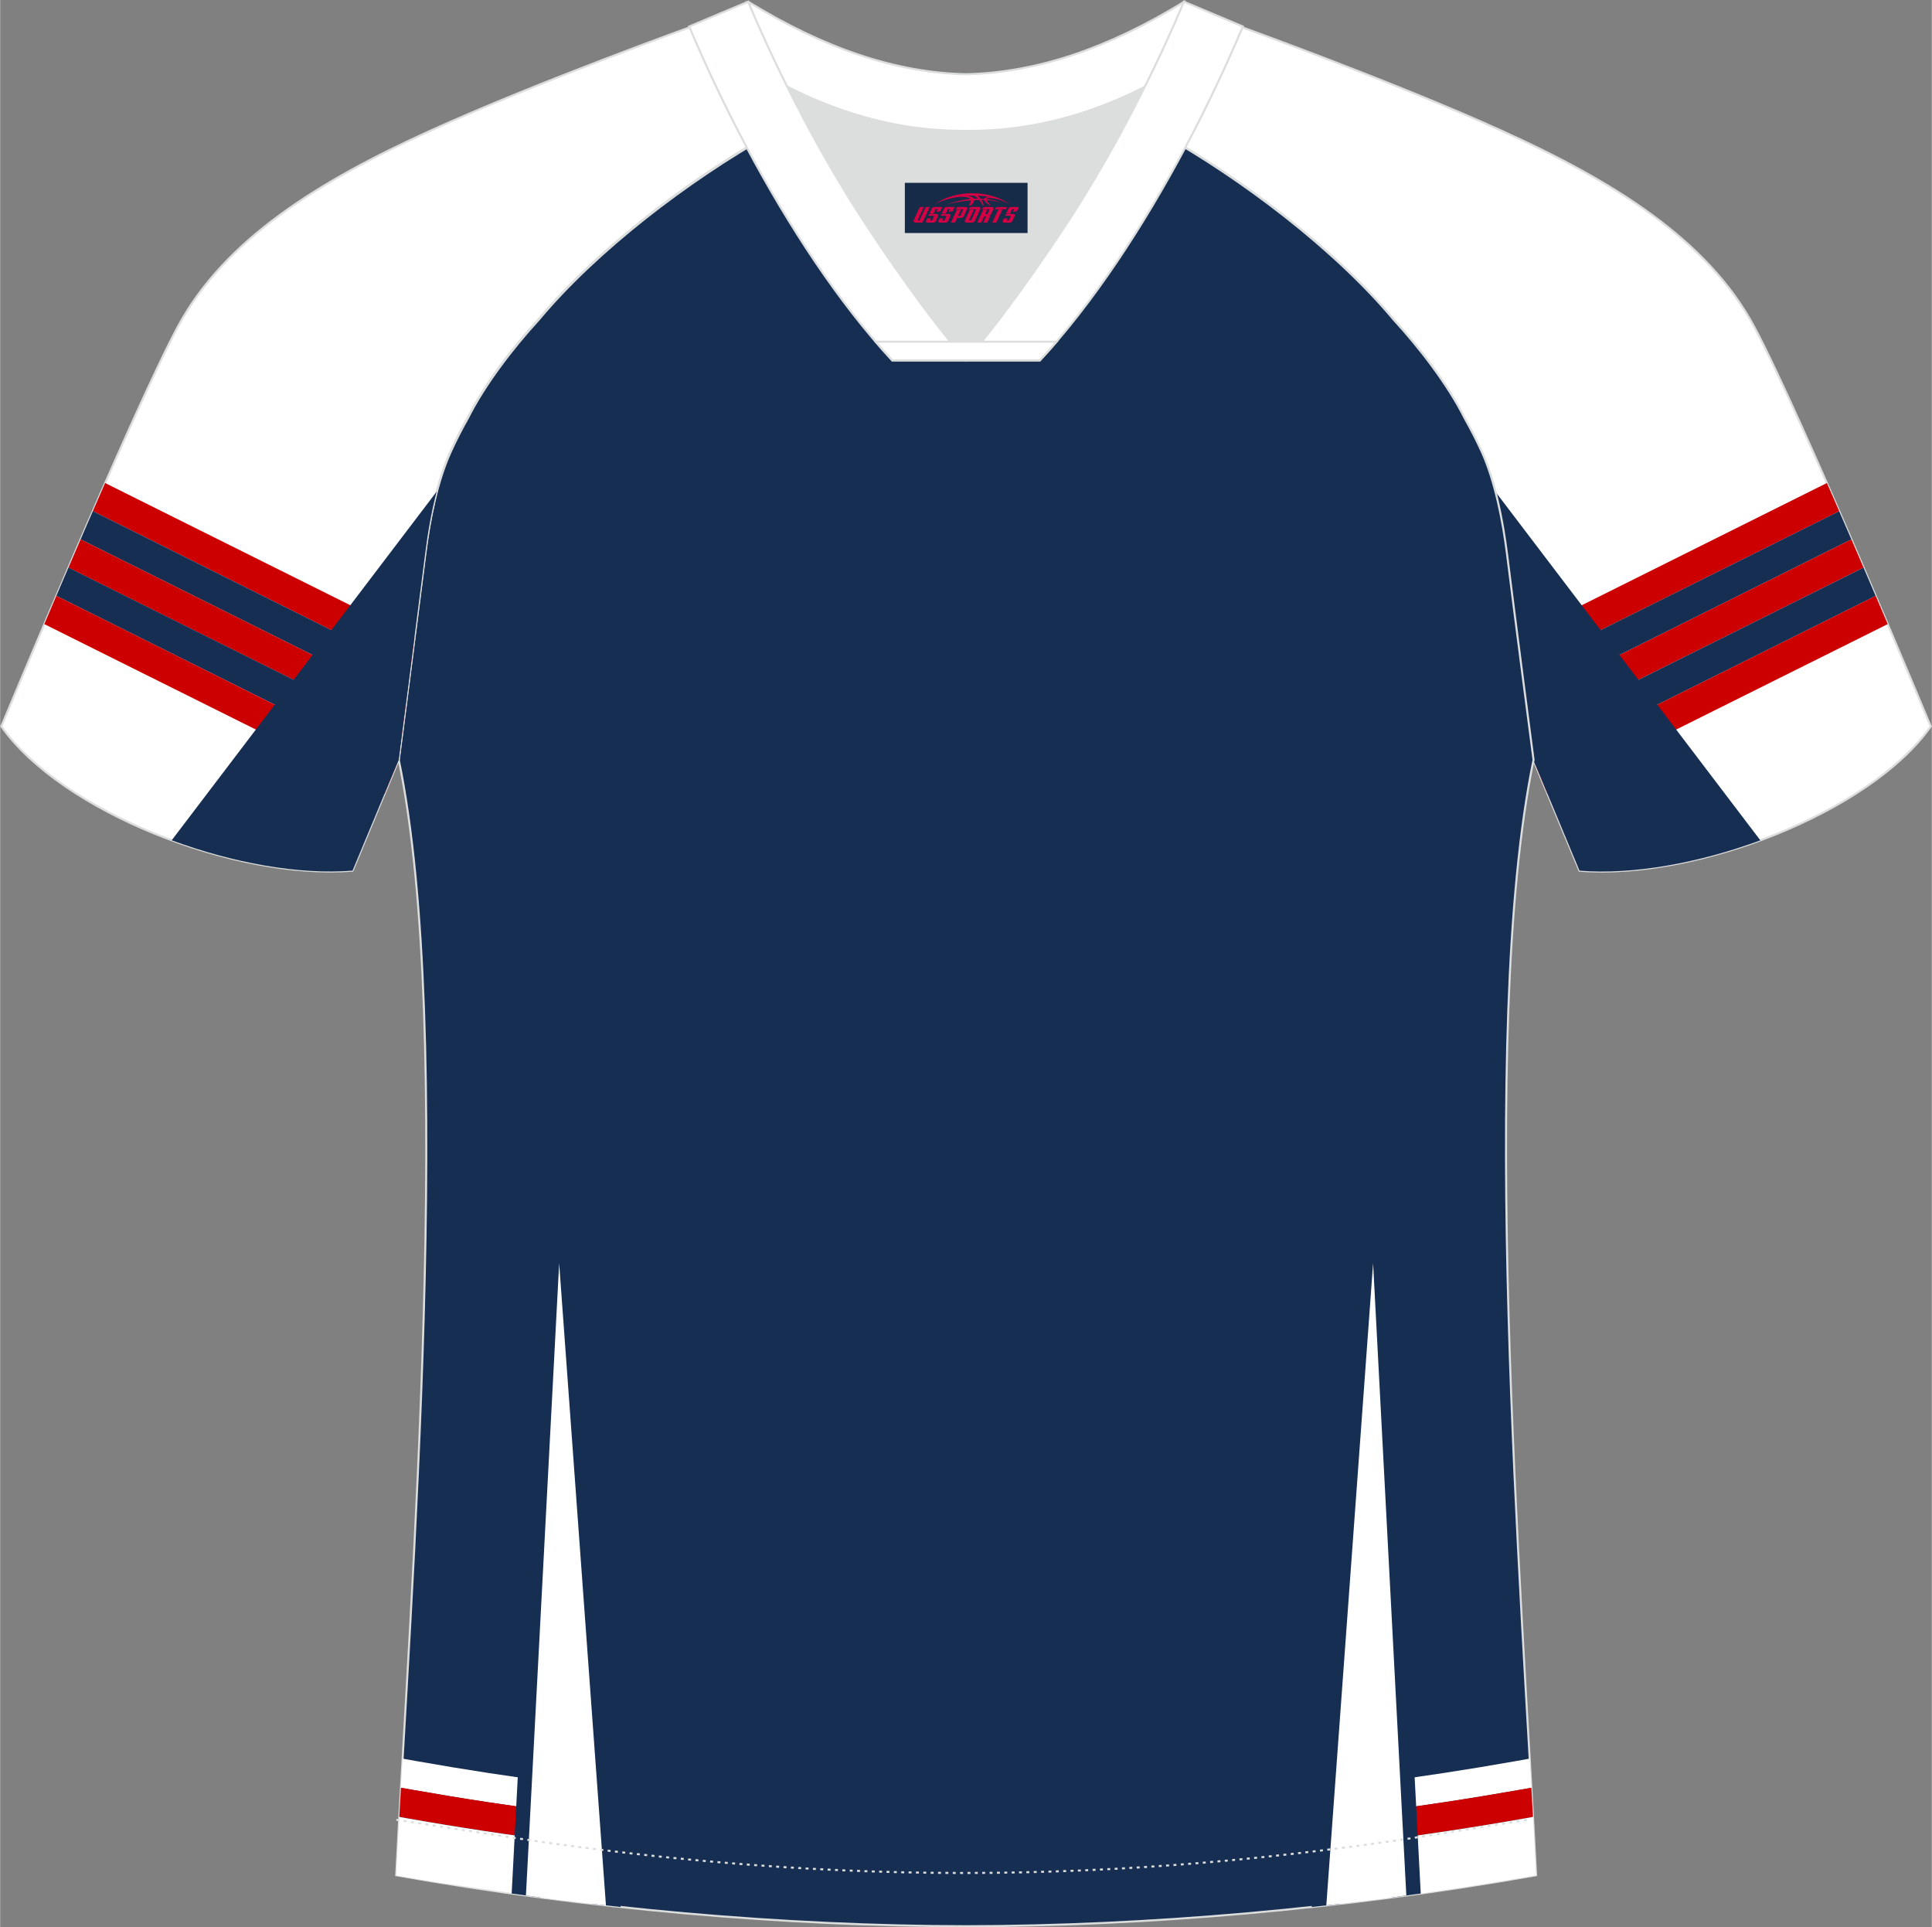 <?xml version="1.0" encoding="utf-8"?>
<!-- Generator: Adobe Illustrator 24.0.1, SVG Export Plug-In . SVG Version: 6.00 Build 0)  -->
<svg xmlns="http://www.w3.org/2000/svg" xmlns:xlink="http://www.w3.org/1999/xlink" version="1.1" id="图层_1" x="0px" y="0px" width="374px" height="373px" viewBox="0 0 377.8 376.85" enable-background="new 0 0 377.8 376.85" xml:space="preserve">
<rect x="0" y="0" width="377.8" height="376.85" fill="#808080" stroke="none"/>
<g>
	
		<path fill-rule="evenodd" clip-rule="evenodd" fill="#FFFFFF" stroke="#DCDDDD" stroke-width="0.4" stroke-miterlimit="22.926" d="   M224.4,24.61c7.16-6.02,12.6-12.69,17.18-19.76c0,0,30.97,11.11,52.36,20.84c21.39,9.71,39.97,21.1,49.15,38.26   s34.49,78.09,34.49,78.09c-11.69,16.65-45.76,30.06-68.69,28.21l-9.01-21.64c0,0-3.84-29.57-5.18-40.25   c-0.86-6.86-2.34-14.22-4.89-19.9c-1.02-2.28-2.17-4.53-3.44-6.77c-3.3-6.59-8.87-13.82-13.84-19.23   C260.51,48.03,240.94,33.44,224.4,24.61z"/>
	<g>
		<g>
			<path fill-rule="evenodd" clip-rule="evenodd" fill="#CC0001" d="M357.27,94.45l-60.49,30.15l0.81,6.3l62.09-30.94     C358.87,98.11,358.07,96.27,357.27,94.45z"/>
			<path fill-rule="evenodd" clip-rule="evenodd" fill="#162E52" d="M359.67,99.96l-62.09,30.94l0.81,6.3l63.67-31.73     C361.27,103.64,360.47,101.8,359.67,99.96z"/>
			<path fill-rule="evenodd" clip-rule="evenodd" fill="#CC0001" d="M362.06,105.47l-63.67,31.73l0.82,6.3l65.23-32.51     C363.66,109.17,362.87,107.32,362.06,105.47z"/>
			<path fill-rule="evenodd" clip-rule="evenodd" fill="#162E52" d="M364.44,110.99l-65.23,32.51l0.66,5.12l0.43,1.04l66.5-33.14     C366.04,114.71,365.25,112.86,364.44,110.99z"/>
			<path fill-rule="evenodd" clip-rule="evenodd" fill="#CC0001" d="M366.81,116.51l-66.5,33.14l2.31,5.55l66.54-33.16     C368.41,120.26,367.62,118.41,366.81,116.51z"/>
		</g>
		<path fill-rule="evenodd" clip-rule="evenodd" fill="#162E52" d="M344.26,164.32l-51.83-68.19c1.03,3.95,1.76,8.18,2.27,12.23    c1.34,10.68,5.18,40.25,5.18,40.25l9.01,21.64C319.41,171.1,332.28,168.73,344.26,164.32z"/>
	</g>
	
		<path fill-rule="evenodd" clip-rule="evenodd" fill="#162E52" stroke="#DCDDDD" stroke-width="0.4" stroke-miterlimit="22.926" d="   M294.73,108.46c1.28,10.29,4.9,38.13,5.17,40.13c-10.98,53.14-2.21,163.99,0.5,218.09c-37.22,6.59-76.26,9.94-111.47,9.97   c-35.21-0.03-74.25-3.37-111.47-9.97c2.71-54.1,11.48-164.95,0.5-218.09c0.26-2,3.87-29.84,5.17-40.13   c0.86-6.86,2.34-14.22,4.89-19.9c1.02-2.28,2.17-4.53,3.44-6.77c3.3-6.59,8.87-13.82,13.84-19.23   c11.33-13.59,29.35-27.33,45.24-36.26c0.97-0.55-1.03-15.57-0.07-16.09c3.98,3.35,25.47,3.29,30.67,6.19l-2.68,0.69   c6.17,2.85,13.13,4.29,19.93,4.3c6.82-0.02-2.76-1.45,3.4-4.31l5.75-2.54c5.2-2.89,16.38-2.3,20.37-5.64   c0.74,0.39-1.98,16.6-1.23,17.03c16.05,8.92,34.42,22.85,45.91,36.63c4.98,5.42,10.56,12.64,13.85,19.23   c1.26,2.24,2.42,4.51,3.44,6.77C292.39,94.26,293.87,101.62,294.73,108.46z"/>
	<g>
		<g>
			<path fill-rule="evenodd" clip-rule="evenodd" fill="#FFFFFF" d="M78.71,343.88l2.7,0.48c9.5,1.69,19.05,3.14,28.63,4.38v5.72     c-9.91-1.27-19.79-2.77-29.62-4.51l-2.04-0.36L78.71,343.88z"/>
			<path fill-rule="evenodd" clip-rule="evenodd" fill="#CC0001" d="M78.39,349.57l2.04,0.36c9.83,1.74,19.71,3.24,29.62,4.51v5.71     c-10.24-1.3-20.45-2.84-30.61-4.64l-1.37-0.24C78.17,353.42,78.28,351.52,78.39,349.57z"/>
			<g>
				<path fill-rule="evenodd" clip-rule="evenodd" fill="#FFFFFF" d="M78.07,355.28l1.37,0.24c10.16,1.8,20.37,3.34,30.61,4.64      v10.85v0.57l-0.88-0.11l-0.14-0.02l-1.54-0.2l-0.09-0.01l-0.42-0.05l-1.02-0.13l-0.33-0.04l-0.19-0.02l-1.54-0.2l-0.05-0.01      l-0.46-0.06l-1.02-0.14l-0.29-0.04l-0.23-0.03l-1.44-0.2l-0.09-0.01h-0.01l-0.1-0.01l-1.36-0.19l-0.06-0.01l-0.24-0.03      l-0.27-0.04l-1.02-0.15l-0.48-0.07h-0.03l-0.51-0.07l-0.51-0.07l-0.51-0.08l-0.2-0.03l-0.31-0.05l-1.21-0.18l-0.32-0.05      l-0.51-0.08l-1.02-0.16l-0.16-0.02l-1.36-0.21l-0.4-0.06l-0.11-0.02l-1.53-0.24l-0.12-0.02l-0.39-0.06l-1.02-0.16l-0.35-0.06      l-0.15-0.02c-1.02-0.17-2.03-0.33-3.04-0.5l-0.31-0.05l-0.19-0.03L81,367.33l0,0l-0.04-0.01l-0.47-0.08      c-1.01-0.17-2.02-0.35-3.03-0.53C77.64,363.12,77.84,359.3,78.07,355.28L78.07,355.28z M109.17,371.48l-23.11-3.33l0.15,0.02      l0.35,0.06l1.02,0.16l0.39,0.06l0.12,0.02l1.53,0.24l0.11,0.02l0.4,0.06l1.36,0.21l0.16,0.02l1.02,0.16l0.51,0.08l0.32,0.05      l1.21,0.18l0.31,0.05l0.2,0.03l0.51,0.08l0.51,0.07l0.51,0.07h0.03l0.48,0.07l1.02,0.15l0.27,0.04l0.24,0.03l0.06,0.01      l1.36,0.19l0.1,0.01h0.01l0.09,0.01l1.44,0.2l0.23,0.03l0.29,0.04l1.02,0.14l0.46,0.06l0.05,0.01l1.54,0.2l0.19,0.02l0.33,0.04      l1.02,0.13l0.42,0.05l0.09,0.01l1.54,0.2L109.17,371.48L109.17,371.48z M83.02,367.64l-2.53-0.43l0.47,0.08L81,367.3l0,0      l1.52,0.26l0.19,0.03L83.02,367.64z"/>
			</g>
		</g>
		<path fill-rule="evenodd" clip-rule="evenodd" fill="#162E52" d="M112.16,246.82l9.19,126.07c-1.91-0.2-3.81-0.42-5.72-0.64    l-5.83-80.03l-4.14,78.8c-1.88-0.25-3.75-0.5-5.62-0.76l6.48-123.38l2.37-45.06L112.16,246.82z"/>
		<path fill-rule="evenodd" clip-rule="evenodd" fill="#FFFFFF" d="M109.33,247.02l9.15,125.56c-5.22-0.58-10.44-1.23-15.65-1.94    L109.33,247.02z"/>
		<g>
			<path fill-rule="evenodd" clip-rule="evenodd" fill="#FFFFFF" d="M299.14,343.88l-2.7,0.48c-9.5,1.69-19.05,3.14-28.63,4.38v5.72     c9.91-1.27,19.79-2.77,29.62-4.51l2.04-0.36L299.14,343.88z"/>
			<path fill-rule="evenodd" clip-rule="evenodd" fill="#CC0001" d="M299.47,349.57l-2.04,0.36c-9.83,1.74-19.71,3.24-29.62,4.51     v5.71c10.24-1.3,20.45-2.84,30.61-4.64l1.37-0.24C299.69,353.42,299.58,351.52,299.47,349.57z"/>
			<path fill-rule="evenodd" clip-rule="evenodd" fill="#FFFFFF" d="M299.79,355.28l-1.37,0.24c-10.16,1.8-20.37,3.34-30.61,4.64     v10.85v0.57c0.81-0.1,1.61-0.2,2.41-0.3c10.12-1.3,20.21-2.83,30.17-4.59C300.22,363.12,300.01,359.3,299.79,355.28z"/>
		</g>
		<path fill-rule="evenodd" clip-rule="evenodd" fill="#162E52" d="M268.07,292.22l-5.83,80.03c-1.91,0.22-3.82,0.44-5.72,0.64    l9.19-126.07l3.28-45l2.37,45.06l6.48,123.38c-1.87,0.26-3.75,0.52-5.62,0.76L268.07,292.22z"/>
		<path fill-rule="evenodd" clip-rule="evenodd" fill="#FFFFFF" d="M268.52,247.02l-9.15,125.55c5.22-0.58,10.44-1.23,15.65-1.94    L268.52,247.02z"/>
	</g>
	
		<path fill-rule="evenodd" clip-rule="evenodd" fill="#FFFFFF" stroke="#DCDDDD" stroke-width="0.4" stroke-miterlimit="22.926" d="   M153.41,24.6c-7.16-6.02-12.6-12.69-17.18-19.76c0,0-30.97,11.11-52.36,20.84c-21.39,9.71-39.97,21.1-49.15,38.26   S0.23,142.03,0.23,142.03c11.69,16.65,45.76,30.06,68.69,28.21l9.01-21.64c0,0,3.84-29.57,5.18-40.25   c0.86-6.86,2.34-14.22,4.89-19.9c1.02-2.28,2.17-4.53,3.44-6.77c3.3-6.59,8.87-13.82,13.84-19.23   C117.3,48.02,136.87,33.43,153.41,24.6z"/>
	<g>
		<g>
			<path fill-rule="evenodd" clip-rule="evenodd" fill="#CC0001" d="M20.53,94.45l60.5,30.15l-0.81,6.3L18.13,99.95     C18.93,98.11,19.73,96.27,20.53,94.45z"/>
			<path fill-rule="evenodd" clip-rule="evenodd" fill="#162E52" d="M18.13,99.95l62.09,30.95l-0.81,6.3l-63.67-31.73     C16.53,103.64,17.33,101.79,18.13,99.95z"/>
			<path fill-rule="evenodd" clip-rule="evenodd" fill="#CC0001" d="M15.74,105.47l63.67,31.73l-0.82,6.3l-65.23-32.51     C14.14,109.17,14.93,107.32,15.74,105.47z"/>
			<path fill-rule="evenodd" clip-rule="evenodd" fill="#162E52" d="M13.36,110.98l65.23,32.51l-0.66,5.11l-0.44,1.05l-66.5-33.14     C11.76,114.71,12.55,112.86,13.36,110.98z"/>
			<path fill-rule="evenodd" clip-rule="evenodd" fill="#CC0001" d="M10.99,116.51l66.5,33.14l-2.31,5.55L8.64,122.04     C9.39,120.26,10.18,118.41,10.99,116.51z"/>
		</g>
		<path fill-rule="evenodd" clip-rule="evenodd" fill="#162E52" d="M33.55,164.31l51.82-68.18c-1.03,3.95-1.76,8.17-2.26,12.22    c-1.34,10.68-5.18,40.25-5.18,40.25l-9.01,21.64C58.39,171.09,45.53,168.73,33.55,164.31z"/>
	</g>
	<path fill="none" stroke="#DCDDDD" stroke-width="0.4" stroke-miterlimit="22.926" stroke-dasharray="0.576,0.864" d="   M77.49,355.84c1.32,0.21,15.31,2.33,16.63,2.54c31.24,5.01,62.64,7.86,94.34,7.86c31.19,0,62.1-2.76,92.84-7.61   c1.82-0.28,16.31-2.62,18.13-2.92"/>
	
		<path fill-rule="evenodd" clip-rule="evenodd" fill="#FFFFFF" stroke="#DCDDDD" stroke-width="0.4" stroke-miterlimit="22.926" d="   M146.98,13.02c13.84,8.53,27.84,12.71,41.97,12.56c14.14,0.15,28.13-4.02,41.97-12.56c1.77-7.04,0.69-12.7,0.69-12.7   c-14.79,9.06-28.74,13.87-42.67,14.2c-13.92-0.31-27.88-5.13-42.67-14.2C146.28,0.32,145.2,5.98,146.98,13.02z"/>
	<path fill-rule="evenodd" clip-rule="evenodd" fill="#DCDDDD" d="M220.47,18.63c-10.43,4.75-20.93,7.07-31.52,6.96   c-10.59,0.11-21.09-2.2-31.52-6.96c-1.17-0.54-2.35-1.1-3.52-1.7c4.15,8.33,8.79,16.64,13.75,24.44   c4.93,7.76,14.96,22.22,21.28,29.04l-0.04,0.06c6.32-6.83,16.34-21.29,21.28-29.04c4.96-7.8,9.61-16.11,13.75-24.44l0.02-0.04   C222.8,17.54,221.64,18.09,220.47,18.63z"/>
	
		<path fill-rule="evenodd" clip-rule="evenodd" fill="#FFFFFF" stroke="#DCDDDD" stroke-width="0.4" stroke-miterlimit="22.926" d="   M153.74,16.58c-2.71-5.46-5.22-10.93-7.45-16.25l-11.53,4.85c3.24,7.68,7.01,15.67,11.18,23.51c8.31,15.61,18.2,30.67,28.53,41.78   h14.44l0.04-0.06c-6.32-6.83-16.34-21.29-21.28-29.04c-4.96-7.8-9.61-16.11-13.75-24.44C153.86,16.81,153.8,16.69,153.74,16.58z"/>
	
		<path fill-rule="evenodd" clip-rule="evenodd" fill="#FFFFFF" stroke="#DCDDDD" stroke-width="0.4" stroke-miterlimit="22.926" d="   M224.07,16.58c2.71-5.46,5.22-10.93,7.45-16.25l11.53,4.85c-3.24,7.68-7.01,15.67-11.18,23.51c-8.31,15.61-18.19,30.67-28.53,41.78   h-14.45l-0.04-0.06c6.32-6.83,16.33-21.29,21.28-29.04c4.96-7.8,9.61-16.11,13.75-24.44C223.96,16.81,224.01,16.69,224.07,16.58z"/>
	
		<path fill-rule="evenodd" clip-rule="evenodd" fill="#FFFFFF" stroke="#DCDDDD" stroke-width="0.4" stroke-miterlimit="22.926" d="   M188.91,70.46h14.45c1.09-1.17,2.17-2.39,3.25-3.64h-14.54h-0.09h-6.12h-14.63c1.08,1.25,2.16,2.47,3.25,3.64H188.91z"/>
	
</g>
<g id="tag_logo">
	<rect y="35.75" fill="#162B48" width="24" height="9.818" x="176.94"/>
	<g>
		<path fill="#D30044" d="M192.9,38.94l0.005-0.011c0.131-0.311,1.085-0.262,2.351,0.071c0.715,0.24,1.44,0.54,2.193,0.9    c-0.218-0.147-0.447-0.289-0.682-0.42l0.011,0.005l-0.011-0.005c-1.478-0.845-3.218-1.418-5.1-1.62    c-1.282-0.115-1.658-0.082-2.411-0.055c-2.449,0.142-4.68,0.905-6.458,2.095c1.26-0.638,2.722-1.075,4.195-1.336    c1.467-0.18,2.476-0.033,2.771,0.344c-1.691,0.175-3.469,0.633-4.555,1.075c1.156-0.338,2.967-0.665,4.647-0.813    c0.016,0.251-0.115,0.567-0.415,0.96h0.475c0.376-0.382,0.584-0.725,0.595-1.004c0.333-0.022,0.66-0.033,0.971-0.033    C191.73,39.38,191.94,39.73,192.14,40.12h0.262c-0.125-0.344-0.295-0.687-0.518-1.036c0.207,0,0.393,0.005,0.567,0.011    c0.104,0.267,0.496,0.66,1.058,1.025h0.245c-0.442-0.365-0.753-0.753-0.835-1.004c1.047,0.065,1.696,0.224,2.885,0.513    C194.72,39.2,193.98,39.03,192.9,38.94z M190.46,38.85c-0.164-0.295-0.655-0.485-1.402-0.551    c0.464-0.033,0.922-0.055,1.364-0.055c0.311,0.147,0.589,0.344,0.84,0.589C191,38.83,190.73,38.84,190.46,38.85z M192.44,38.9c-0.224-0.016-0.458-0.027-0.715-0.044c-0.147-0.202-0.311-0.398-0.502-0.6c0.082,0,0.164,0.005,0.24,0.011    c0.72,0.033,1.429,0.125,2.138,0.273C192.93,38.5,192.55,38.66,192.44,38.9z"/>
		<path fill="#D30044" d="M179.86,40.48L178.69,43.03C178.51,43.4,178.78,43.54,179.26,43.54l0.873,0.005    c0.115,0,0.251-0.049,0.327-0.175l1.342-2.891H181.02L179.8,43.11H179.63c-0.147,0-0.185-0.033-0.147-0.125l1.156-2.504H179.86L179.86,40.48z M181.72,41.83h1.271c0.36,0,0.584,0.125,0.442,0.425L182.96,43.29C182.86,43.51,182.59,43.54,182.36,43.54H181.44c-0.267,0-0.442-0.136-0.349-0.333l0.235-0.513h0.742L181.89,43.07C181.87,43.12,181.91,43.13,181.97,43.13h0.18    c0.082,0,0.125-0.016,0.147-0.071l0.376-0.813c0.011-0.022,0.011-0.044-0.055-0.044H181.55L181.72,41.83L181.72,41.83z M182.54,41.76h-0.78l0.475-1.025c0.098-0.218,0.338-0.256,0.578-0.256H184.26L183.87,41.32L183.09,41.44l0.262-0.562H183.06c-0.082,0-0.12,0.016-0.147,0.071L182.54,41.76L182.54,41.76z M184.13,41.83L183.96,42.2h1.069c0.06,0,0.06,0.016,0.049,0.044    L184.7,43.06C184.68,43.11,184.64,43.13,184.56,43.13H184.38c-0.055,0-0.104-0.011-0.082-0.06l0.175-0.376H183.73L183.5,43.21C183.4,43.4,183.58,43.54,183.85,43.54h0.916c0.24,0,0.502-0.033,0.605-0.251l0.475-1.031c0.142-0.3-0.082-0.425-0.442-0.425H184.13L184.13,41.83z M184.94,41.76l0.371-0.818c0.022-0.055,0.06-0.071,0.147-0.071h0.295L185.49,41.43l0.791-0.115l0.387-0.845H185.22c-0.24,0-0.48,0.038-0.578,0.256L184.17,41.76L184.94,41.76L184.94,41.76z M187.34,42.22h0.278c0.087,0,0.153-0.022,0.202-0.115    l0.496-1.075c0.033-0.076-0.011-0.12-0.125-0.12H186.79l0.431-0.431h1.522c0.355,0,0.485,0.153,0.393,0.355l-0.676,1.445    c-0.06,0.125-0.175,0.333-0.644,0.327l-0.649-0.005L186.73,43.54H185.95l1.178-2.558h0.785L187.34,42.22L187.34,42.22z     M189.93,43.03c-0.022,0.049-0.06,0.076-0.142,0.076h-0.191c-0.082,0-0.109-0.027-0.082-0.076l0.944-2.051h-0.785l-0.987,2.138    c-0.125,0.273,0.115,0.415,0.453,0.415h0.72c0.327,0,0.649-0.071,0.769-0.322l1.085-2.384c0.093-0.202-0.06-0.355-0.415-0.355    h-1.533l-0.431,0.431h1.38c0.115,0,0.164,0.033,0.131,0.104L189.93,43.03L189.93,43.03z M192.65,41.9h0.278    c0.087,0,0.158-0.022,0.202-0.115l0.344-0.753c0.033-0.076-0.011-0.12-0.125-0.12h-1.402l0.425-0.431h1.527    c0.355,0,0.485,0.153,0.393,0.355l-0.529,1.124c-0.044,0.093-0.147,0.18-0.393,0.18c0.224,0.011,0.256,0.158,0.175,0.327    l-0.496,1.075h-0.785l0.54-1.167c0.022-0.055-0.005-0.087-0.104-0.087h-0.235L191.88,43.54h-0.785l1.178-2.558h0.785L192.65,41.9L192.65,41.9z M195.22,40.99L194.04,43.54h0.785l1.184-2.558H195.22L195.22,40.99z M196.73,40.92l0.202-0.431h-2.1l-0.295,0.431    H196.73L196.73,40.92z M196.71,41.83h1.271c0.36,0,0.584,0.125,0.442,0.425l-0.475,1.031c-0.104,0.218-0.371,0.251-0.605,0.251    h-0.916c-0.267,0-0.442-0.136-0.349-0.333l0.235-0.513h0.742L196.88,43.07c-0.022,0.049,0.022,0.06,0.082,0.06h0.18    c0.082,0,0.125-0.016,0.147-0.071l0.376-0.813c0.011-0.022,0.011-0.044-0.049-0.044h-1.069L196.71,41.83L196.71,41.83z     M197.52,41.76H196.74l0.475-1.025c0.098-0.218,0.338-0.256,0.578-0.256h1.451l-0.387,0.845l-0.791,0.115l0.262-0.562h-0.295    c-0.082,0-0.12,0.016-0.147,0.071L197.52,41.76z"/>
	</g>
</g>
</svg>